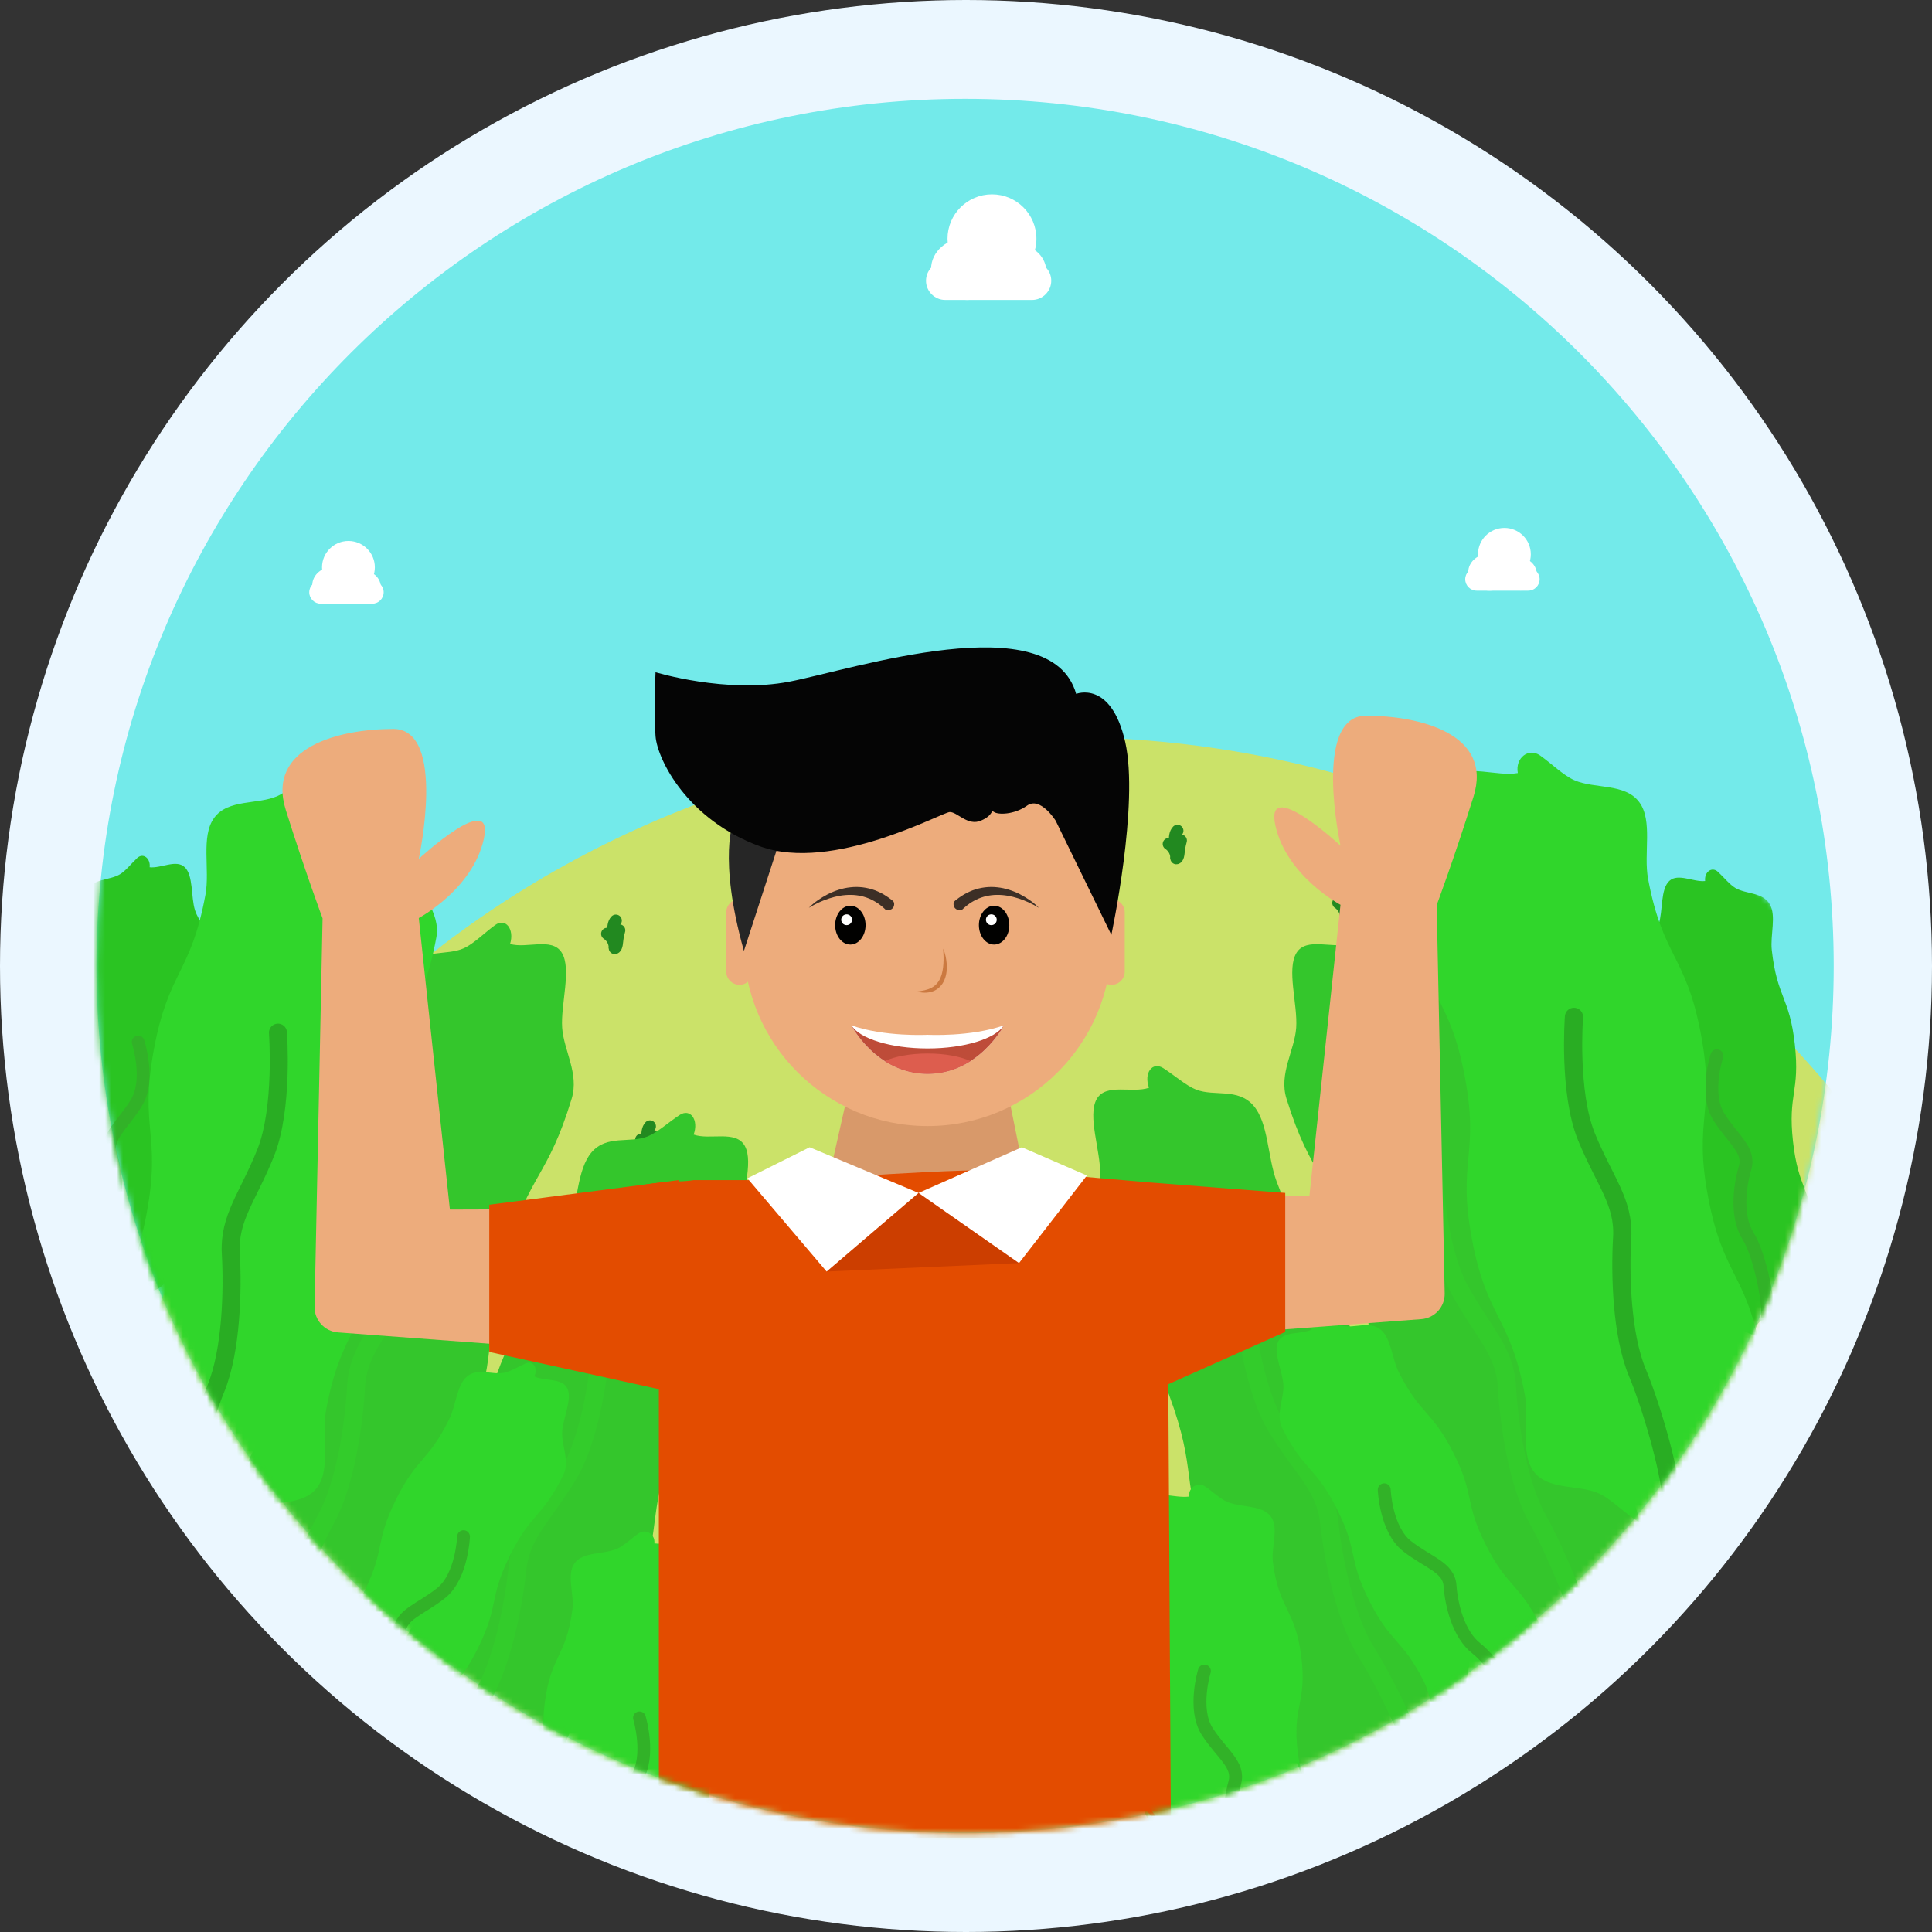 <?xml version="1.0" encoding="UTF-8"?>
<svg width="322px" height="322px" viewBox="0 0 322 322" version="1.1" xmlns="http://www.w3.org/2000/svg" xmlns:xlink="http://www.w3.org/1999/xlink">
    <rect x="0" y="0" width="322" height="322" fill="#333333" stroke="none"/>
    <!-- Generator: Sketch 54.1 (76490) - https://sketchapp.com -->
    <title>havefun</title>
    <desc>Created with Sketch.</desc>
    <defs>
        <path d="M144.851,0.234 C64.897,0.234 0.082,64.944 0.082,144.768 L0.082,144.768 C0.082,224.592 64.897,289.302 144.851,289.302 L144.851,289.302 C224.804,289.302 289.619,224.592 289.619,144.768 L289.619,144.768" id="path-1"></path>
        <path d="M144.851,0.234 C64.897,0.234 0.082,64.944 0.082,144.768 L0.082,144.768 C0.082,224.592 64.897,289.302 144.851,289.302 L144.851,289.302 C224.804,289.302 289.619,224.592 289.619,144.768 L289.619,144.768" id="path-3"></path>
        <path d="M144.851,0.234 C64.897,0.234 0.082,64.944 0.082,144.768 L0.082,144.768 C0.082,224.592 64.897,289.302 144.851,289.302 L144.851,289.302 C224.804,289.302 289.619,224.592 289.619,144.768 L289.619,144.768" id="path-5"></path>
        <path d="M144.851,0.234 C64.897,0.234 0.082,64.944 0.082,144.768 L0.082,144.768 C0.082,224.592 64.897,289.302 144.851,289.302 L144.851,289.302 C224.804,289.302 289.619,224.592 289.619,144.768 L289.619,144.768" id="path-7"></path>
        <path d="M144.851,0.234 C64.897,0.234 0.082,64.944 0.082,144.768 L0.082,144.768 C0.082,224.592 64.897,289.302 144.851,289.302 L144.851,289.302 C224.804,289.302 289.619,224.592 289.619,144.768 L289.619,144.768" id="path-9"></path>
        <path d="M144.851,0.234 C64.897,0.234 0.082,64.944 0.082,144.768 L0.082,144.768 C0.082,224.592 64.897,289.302 144.851,289.302 L144.851,289.302 C224.804,289.302 289.619,224.592 289.619,144.768 L289.619,144.768" id="path-11"></path>
        <path d="M144.851,0.234 C64.897,0.234 0.082,64.944 0.082,144.768 L0.082,144.768 C0.082,224.592 64.897,289.302 144.851,289.302 L144.851,289.302 C224.804,289.302 289.619,224.592 289.619,144.768 L289.619,144.768" id="path-13"></path>
        <path d="M144.851,0.234 C64.897,0.234 0.082,64.944 0.082,144.768 L0.082,144.768 C0.082,224.592 64.897,289.302 144.851,289.302 L144.851,289.302 C224.804,289.302 289.619,224.592 289.619,144.768 L289.619,144.768" id="path-15"></path>
        <path d="M144.851,0.234 C64.897,0.234 0.082,64.944 0.082,144.768 L0.082,144.768 C0.082,224.592 64.897,289.302 144.851,289.302 L144.851,289.302 C224.804,289.302 289.619,224.592 289.619,144.768 L289.619,144.768" id="path-17"></path>
        <path d="M144.851,0.234 C64.897,0.234 0.082,64.944 0.082,144.768 L0.082,144.768 C0.082,224.592 64.897,289.302 144.851,289.302 L144.851,289.302 C224.804,289.302 289.619,224.592 289.619,144.768 L289.619,144.768" id="path-19"></path>
        <path d="M144.851,0.234 C64.897,0.234 0.082,64.944 0.082,144.768 L0.082,144.768 C0.082,224.592 64.897,289.302 144.851,289.302 L144.851,289.302 C224.804,289.302 289.619,224.592 289.619,144.768 L289.619,144.768" id="path-21"></path>
        <path d="M144.851,0.234 C64.897,0.234 0.082,64.944 0.082,144.768 L0.082,144.768 C0.082,224.592 64.897,289.302 144.851,289.302 L144.851,289.302 C224.804,289.302 289.619,224.592 289.619,144.768 L289.619,144.768" id="path-23"></path>
        <path d="M144.851,0.234 C64.897,0.234 0.082,64.944 0.082,144.768 L0.082,144.768 C0.082,224.592 64.897,289.302 144.851,289.302 L144.851,289.302 C224.804,289.302 289.619,224.592 289.619,144.768 L289.619,144.768" id="path-25"></path>
        <path d="M144.851,0.234 C64.897,0.234 0.082,64.944 0.082,144.768 L0.082,144.768 C0.082,224.592 64.897,289.302 144.851,289.302 L144.851,289.302 C224.804,289.302 289.619,224.592 289.619,144.768 L289.619,144.768" id="path-27"></path>
        <path d="M144.851,0.234 C64.897,0.234 0.082,64.944 0.082,144.768 L0.082,144.768 C0.082,224.592 64.897,289.302 144.851,289.302 L144.851,289.302 C224.804,289.302 289.619,224.592 289.619,144.768 L289.619,144.768" id="path-29"></path>
        <path d="M144.851,0.234 C64.897,0.234 0.082,64.944 0.082,144.768 L0.082,144.768 C0.082,224.592 64.897,289.302 144.851,289.302 L144.851,289.302 C224.804,289.302 289.619,224.592 289.619,144.768 L289.619,144.768" id="path-31"></path>
        <path d="M144.851,0.234 C64.897,0.234 0.082,64.944 0.082,144.768 L0.082,144.768 C0.082,224.592 64.897,289.302 144.851,289.302 L144.851,289.302 C224.804,289.302 289.619,224.592 289.619,144.768 L289.619,144.768" id="path-33"></path>
        <path d="M144.851,0.234 C64.897,0.234 0.082,64.944 0.082,144.768 L0.082,144.768 C0.082,224.592 64.897,289.302 144.851,289.302 L144.851,289.302 C224.804,289.302 289.619,224.592 289.619,144.768 L289.619,144.768" id="path-35"></path>
        <path d="M144.851,0.234 C64.897,0.234 0.082,64.944 0.082,144.768 L0.082,144.768 C0.082,224.592 64.897,289.302 144.851,289.302 L144.851,289.302 C224.804,289.302 289.619,224.592 289.619,144.768 L289.619,144.768" id="path-37"></path>
        <path d="M144.851,0.234 C64.897,0.234 0.082,64.944 0.082,144.768 L0.082,144.768 C0.082,224.592 64.897,289.302 144.851,289.302 L144.851,289.302 C224.804,289.302 289.619,224.592 289.619,144.768 L289.619,144.768" id="path-39"></path>
        <path d="M144.851,0.234 C64.897,0.234 0.082,64.944 0.082,144.768 L0.082,144.768 C0.082,224.592 64.897,289.302 144.851,289.302 L144.851,289.302 C224.804,289.302 289.619,224.592 289.619,144.768 L289.619,144.768" id="path-41"></path>
        <path d="M144.851,0.234 C64.897,0.234 0.082,64.944 0.082,144.768 L0.082,144.768 C0.082,224.592 64.897,289.302 144.851,289.302 L144.851,289.302 C224.804,289.302 289.619,224.592 289.619,144.768 L289.619,144.768" id="path-43"></path>
        <path d="M144.851,0.234 C64.897,0.234 0.082,64.944 0.082,144.768 L0.082,144.768 C0.082,224.592 64.897,289.302 144.851,289.302 L144.851,289.302 C224.804,289.302 289.619,224.592 289.619,144.768 L289.619,144.768" id="path-45"></path>
        <path d="M144.851,0.234 C64.897,0.234 0.082,64.944 0.082,144.768 L0.082,144.768 C0.082,224.592 64.897,289.302 144.851,289.302 L144.851,289.302 C224.804,289.302 289.619,224.592 289.619,144.768 L289.619,144.768" id="path-47"></path>
        <path d="M144.851,0.234 C64.897,0.234 0.082,64.944 0.082,144.768 L0.082,144.768 C0.082,224.592 64.897,289.302 144.851,289.302 L144.851,289.302 C224.804,289.302 289.619,224.592 289.619,144.768 L289.619,144.768" id="path-49"></path>
        <path d="M144.851,0.234 C64.897,0.234 0.082,64.944 0.082,144.768 L0.082,144.768 C0.082,224.592 64.897,289.302 144.851,289.302 L144.851,289.302 C224.804,289.302 289.619,224.592 289.619,144.768 L289.619,144.768" id="path-51"></path>
        <path d="M144.851,0.234 C64.897,0.234 0.082,64.944 0.082,144.768 L0.082,144.768 C0.082,224.592 64.897,289.302 144.851,289.302 L144.851,289.302 C224.804,289.302 289.619,224.592 289.619,144.768 L289.619,144.768" id="path-53"></path>
        <path d="M144.851,0.234 C64.897,0.234 0.082,64.944 0.082,144.768 L0.082,144.768 C0.082,224.592 64.897,289.302 144.851,289.302 L144.851,289.302 C224.804,289.302 289.619,224.592 289.619,144.768 L289.619,144.768" id="path-55"></path>
        <path d="M144.851,0.234 C64.897,0.234 0.082,64.944 0.082,144.768 L0.082,144.768 C0.082,224.592 64.897,289.302 144.851,289.302 L144.851,289.302 C224.804,289.302 289.619,224.592 289.619,144.768 L289.619,144.768" id="path-57"></path>
        <path d="M144.851,0.234 C64.897,0.234 0.082,64.944 0.082,144.768 L0.082,144.768 C0.082,224.592 64.897,289.302 144.851,289.302 L144.851,289.302 C224.804,289.302 289.619,224.592 289.619,144.768 L289.619,144.768" id="path-59"></path>
        <path d="M144.851,0.234 C64.897,0.234 0.082,64.944 0.082,144.768 L0.082,144.768 C0.082,224.592 64.897,289.302 144.851,289.302 L144.851,289.302 C224.804,289.302 289.619,224.592 289.619,144.768 L289.619,144.768" id="path-61"></path>
        <path d="M144.851,0.234 C64.897,0.234 0.082,64.944 0.082,144.768 L0.082,144.768 C0.082,224.592 64.897,289.302 144.851,289.302 L144.851,289.302 C224.804,289.302 289.619,224.592 289.619,144.768 L289.619,144.768" id="path-63"></path>
        <path d="M144.851,0.234 C64.897,0.234 0.082,64.944 0.082,144.768 L0.082,144.768 C0.082,224.592 64.897,289.302 144.851,289.302 L144.851,289.302 C224.804,289.302 289.619,224.592 289.619,144.768 L289.619,144.768" id="path-65"></path>
        <path d="M144.851,0.234 C64.897,0.234 0.082,64.944 0.082,144.768 L0.082,144.768 C0.082,224.592 64.897,289.302 144.851,289.302 L144.851,289.302 C224.804,289.302 289.619,224.592 289.619,144.768 L289.619,144.768" id="path-67"></path>
        <path d="M144.851,0.234 C64.897,0.234 0.082,64.944 0.082,144.768 L0.082,144.768 C0.082,224.592 64.897,289.302 144.851,289.302 L144.851,289.302 C224.804,289.302 289.619,224.592 289.619,144.768 L289.619,144.768" id="path-69"></path>
        <path d="M144.851,0.234 C64.897,0.234 0.082,64.944 0.082,144.768 L0.082,144.768 C0.082,224.592 64.897,289.302 144.851,289.302 L144.851,289.302 C224.804,289.302 289.619,224.592 289.619,144.768 L289.619,144.768" id="path-71"></path>
        <path d="M144.851,0.234 C64.897,0.234 0.082,64.944 0.082,144.768 L0.082,144.768 C0.082,224.592 64.897,289.302 144.851,289.302 L144.851,289.302 C224.804,289.302 289.619,224.592 289.619,144.768 L289.619,144.768" id="path-73"></path>
        <path d="M144.851,0.234 C64.897,0.234 0.082,64.944 0.082,144.768 L0.082,144.768 C0.082,224.592 64.897,289.302 144.851,289.302 L144.851,289.302 C224.804,289.302 289.619,224.592 289.619,144.768 L289.619,144.768" id="path-75"></path>
        <path d="M144.851,0.234 C64.897,0.234 0.082,64.944 0.082,144.768 L0.082,144.768 C0.082,224.592 64.897,289.302 144.851,289.302 L144.851,289.302 C224.804,289.302 289.619,224.592 289.619,144.768 L289.619,144.768" id="path-77"></path>
        <path d="M144.851,0.234 C64.897,0.234 0.082,64.944 0.082,144.768 L0.082,144.768 C0.082,224.592 64.897,289.302 144.851,289.302 L144.851,289.302 C224.804,289.302 289.619,224.592 289.619,144.768 L289.619,144.768" id="path-79"></path>
        <path d="M144.851,0.234 C64.897,0.234 0.082,64.944 0.082,144.768 L0.082,144.768 C0.082,224.592 64.897,289.302 144.851,289.302 L144.851,289.302 C224.804,289.302 289.619,224.592 289.619,144.768 L289.619,144.768" id="path-81"></path>
        <path d="M144.851,0.234 C64.897,0.234 0.082,64.944 0.082,144.768 L0.082,144.768 C0.082,224.592 64.897,289.302 144.851,289.302 L144.851,289.302 C224.804,289.302 289.619,224.592 289.619,144.768 L289.619,144.768 C289.619,64.944 224.804,0.234 144.851,0.234 Z" id="path-83"></path>
        <path d="M144.851,0.234 C64.897,0.234 0.082,64.944 0.082,144.768 L0.082,144.768 C0.082,224.592 64.897,289.302 144.851,289.302 L144.851,289.302 C224.804,289.302 289.619,224.592 289.619,144.768 L289.619,144.768" id="path-85"></path>
        <path d="M144.851,0.234 C64.897,0.234 0.082,64.944 0.082,144.768 L0.082,144.768 C0.082,224.592 64.897,289.302 144.851,289.302 L144.851,289.302 C224.804,289.302 289.619,224.592 289.619,144.768 L289.619,144.768" id="path-87"></path>
        <path d="M144.851,0.234 C64.897,0.234 0.082,64.944 0.082,144.768 L0.082,144.768 C0.082,224.592 64.897,289.302 144.851,289.302 L144.851,289.302 C224.804,289.302 289.619,224.592 289.619,144.768 L289.619,144.768" id="path-89"></path>
        <path d="M144.851,0.234 C64.897,0.234 0.082,64.944 0.082,144.768 L0.082,144.768 C0.082,224.592 64.897,289.302 144.851,289.302 L144.851,289.302 C224.804,289.302 289.619,224.592 289.619,144.768 L289.619,144.768" id="path-91"></path>
        <path d="M144.851,0.234 C64.897,0.234 0.082,64.944 0.082,144.768 L0.082,144.768 C0.082,224.592 64.897,289.302 144.851,289.302 L144.851,289.302 C224.804,289.302 289.619,224.592 289.619,144.768 L289.619,144.768 C289.619,64.944 224.804,0.234 144.851,0.234 Z" id="path-93"></path>
        <path d="M144.851,0.234 C64.897,0.234 0.082,64.944 0.082,144.768 L0.082,144.768 C0.082,224.592 64.897,289.302 144.851,289.302 L144.851,289.302 C224.804,289.302 289.619,224.592 289.619,144.768 L289.619,144.768 C289.619,64.944 224.804,0.234 144.851,0.234 Z" id="path-95"></path>
        <path d="M144.851,0.234 C64.897,0.234 0.082,64.944 0.082,144.768 L0.082,144.768 C0.082,224.592 64.897,289.302 144.851,289.302 L144.851,289.302 C224.804,289.302 289.619,224.592 289.619,144.768 L289.619,144.768" id="path-97"></path>
        <path d="M144.851,0.234 C64.897,0.234 0.082,64.944 0.082,144.768 L0.082,144.768 C0.082,224.592 64.897,289.302 144.851,289.302 L144.851,289.302 C224.804,289.302 289.619,224.592 289.619,144.768 L289.619,144.768" id="path-99"></path>
        <path d="M144.851,0.234 C64.897,0.234 0.082,64.944 0.082,144.768 L0.082,144.768 C0.082,224.592 64.897,289.302 144.851,289.302 L144.851,289.302 C224.804,289.302 289.619,224.592 289.619,144.768 L289.619,144.768" id="path-101"></path>
        <path d="M144.851,0.234 C64.897,0.234 0.082,64.944 0.082,144.768 L0.082,144.768 C0.082,224.592 64.897,289.302 144.851,289.302 L144.851,289.302 C224.804,289.302 289.619,224.592 289.619,144.768 L289.619,144.768" id="path-103"></path>
        <path d="M144.851,0.234 C64.897,0.234 0.082,64.944 0.082,144.768 L0.082,144.768 C0.082,224.592 64.897,289.302 144.851,289.302 L144.851,289.302 C224.804,289.302 289.619,224.592 289.619,144.768 L289.619,144.768" id="path-105"></path>
        <path d="M144.851,0.234 C64.897,0.234 0.082,64.944 0.082,144.768 L0.082,144.768 C0.082,224.592 64.897,289.302 144.851,289.302 L144.851,289.302 C224.804,289.302 289.619,224.592 289.619,144.768 L289.619,144.768" id="path-107"></path>
        <path d="M144.851,0.234 C64.897,0.234 0.082,64.944 0.082,144.768 L0.082,144.768 C0.082,224.592 64.897,289.302 144.851,289.302 L144.851,289.302 C224.804,289.302 289.619,224.592 289.619,144.768 L289.619,144.768" id="path-109"></path>
        <path d="M144.851,0.234 C64.897,0.234 0.082,64.944 0.082,144.768 L0.082,144.768 C0.082,224.592 64.897,289.302 144.851,289.302 L144.851,289.302 C224.804,289.302 289.619,224.592 289.619,144.768 L289.619,144.768 C289.619,64.944 224.804,0.234 144.851,0.234 Z" id="path-111"></path>
        <path d="M144.851,0.234 C64.897,0.234 0.082,64.944 0.082,144.768 L0.082,144.768 C0.082,224.592 64.897,289.302 144.851,289.302 L144.851,289.302 C224.804,289.302 289.619,224.592 289.619,144.768 L289.619,144.768 C289.619,64.944 224.804,0.234 144.851,0.234 Z" id="path-113"></path>
        <path d="M144.851,0.234 C64.897,0.234 0.082,64.944 0.082,144.768 L0.082,144.768 C0.082,224.592 64.897,289.302 144.851,289.302 L144.851,289.302 C224.804,289.302 289.619,224.592 289.619,144.768 L289.619,144.768" id="path-115"></path>
        <path d="M144.851,0.234 C64.897,0.234 0.082,64.944 0.082,144.768 L0.082,144.768 C0.082,224.592 64.897,289.302 144.851,289.302 L144.851,289.302 C224.804,289.302 289.619,224.592 289.619,144.768 L289.619,144.768 C289.619,64.944 224.804,0.234 144.851,0.234 Z" id="path-117"></path>
        <path d="M144.851,0.234 C64.897,0.234 0.082,64.944 0.082,144.768 L0.082,144.768 C0.082,224.592 64.897,289.302 144.851,289.302 L144.851,289.302 C224.804,289.302 289.619,224.592 289.619,144.768 L289.619,144.768 C289.619,64.944 224.804,0.234 144.851,0.234 Z" id="path-119"></path>
        <path d="M144.851,0.234 C64.897,0.234 0.082,64.944 0.082,144.768 L0.082,144.768 C0.082,224.592 64.897,289.302 144.851,289.302 L144.851,289.302 C224.804,289.302 289.619,224.592 289.619,144.768 L289.619,144.768 C289.619,64.944 224.804,0.234 144.851,0.234 Z" id="path-121"></path>
        <path d="M144.851,0.234 C64.897,0.234 0.082,64.944 0.082,144.768 L0.082,144.768 C0.082,224.592 64.897,289.302 144.851,289.302 L144.851,289.302 C224.804,289.302 289.619,224.592 289.619,144.768 L289.619,144.768 C289.619,64.944 224.804,0.234 144.851,0.234 Z" id="path-123"></path>
    </defs>
    <g id="Page-1" stroke="none" stroke-width="1" fill="none" fill-rule="evenodd">
        <g id="Career" transform="translate(-781, -3137)">
            <g id="Illust" transform="translate(0, 2174)">
                <g id="havefun" transform="translate(781, 963)">
                    <circle id="Oval-Copy" fill="#EBF7FF" cx="161" cy="161" r="161"></circle>
                    <g id="Havefun" transform="translate(16, 16)">
                        <g id="Group-27" transform="translate(0, 0.237)">
                            <path d="M289.62,144.768 C289.62,224.592 224.804,289.302 144.851,289.302 C64.897,289.302 0.082,224.592 0.082,144.768 C0.082,64.944 64.897,0.234 144.851,0.234 C224.804,0.234 289.62,64.944 289.62,144.768" id="Fill-1" fill="#73EAEA"></path>
                            <path d="M46.475,78.316 C46.475,80.743 44.504,82.71 42.074,82.71 C39.643,82.71 37.672,80.743 37.672,78.316 C37.672,75.889 39.643,73.922 42.074,73.922 C44.504,73.922 46.475,75.889 46.475,78.316" id="Fill-3" fill="#FFFFFF"></path>
                            <path d="M43.164,81.296 C43.164,82.999 41.571,84.38 39.605,84.38 C37.639,84.38 36.046,82.999 36.046,81.296 C36.046,79.593 37.639,78.212 39.605,78.212 C41.571,78.212 43.164,79.593 43.164,81.296" id="Fill-5" fill="#FFFFFF"></path>
                            <path d="M47.472,81.655 C47.472,83.144 46.264,84.35 44.773,84.35 C43.282,84.35 42.074,83.144 42.074,81.655 C42.074,80.167 43.282,78.96 44.773,78.96 C46.264,78.96 47.472,80.167 47.472,81.655" id="Fill-7" fill="#FFFFFF"></path>
                            <path d="M46.037,84.38 L37.451,84.38 C36.401,84.38 35.543,83.523 35.543,82.476 C35.543,81.428 36.401,80.572 37.451,80.572 L46.037,80.572 C47.086,80.572 47.944,81.428 47.944,82.476 C47.944,83.523 47.086,84.38 46.037,84.38" id="Fill-9" fill="#FFFFFF"></path>
                            <path d="M239.135,76.141 C239.135,78.568 237.165,80.535 234.734,80.535 C232.304,80.535 230.333,78.568 230.333,76.141 C230.333,73.715 232.304,71.748 234.734,71.748 C237.165,71.748 239.135,73.715 239.135,76.141" id="Fill-11" fill="#FFFFFF"></path>
                            <path d="M235.825,79.121 C235.825,80.825 234.231,82.205 232.266,82.205 C230.3,82.205 228.707,80.825 228.707,79.121 C228.707,77.418 230.3,76.038 232.266,76.038 C234.231,76.038 235.825,77.418 235.825,79.121" id="Fill-13" fill="#FFFFFF"></path>
                            <path d="M240.133,79.481 C240.133,80.969 238.925,82.176 237.434,82.176 C235.943,82.176 234.734,80.969 234.734,79.481 C234.734,77.992 235.943,76.786 237.434,76.786 C238.925,76.786 240.133,77.992 240.133,79.481" id="Fill-15" fill="#FFFFFF"></path>
                            <path d="M238.697,82.205 L230.111,82.205 C229.062,82.205 228.204,81.348 228.204,80.301 C228.204,79.254 229.062,78.397 230.111,78.397 L238.697,78.397 C239.747,78.397 240.605,79.254 240.605,80.301 C240.605,81.348 239.747,82.205 238.697,82.205" id="Fill-17" fill="#FFFFFF"></path>
                            <path d="M156.736,23.55 C156.736,27.634 153.419,30.945 149.328,30.945 C145.237,30.945 141.92,27.634 141.92,23.55 C141.92,19.465 145.237,16.154 149.328,16.154 C153.419,16.154 156.736,19.465 156.736,23.55" id="Fill-19" fill="#FFFFFF"></path>
                            <path d="M151.163,28.565 C151.163,31.432 148.482,33.756 145.173,33.756 C141.865,33.756 139.183,31.432 139.183,28.565 C139.183,25.699 141.865,23.375 145.173,23.375 C148.482,23.375 151.163,25.699 151.163,28.565" id="Fill-21" fill="#FFFFFF"></path>
                            <path d="M158.415,29.17 C158.415,31.675 156.381,33.706 153.871,33.706 C151.362,33.706 149.328,31.675 149.328,29.17 C149.328,26.665 151.362,24.634 153.871,24.634 C156.381,24.634 158.415,26.665 158.415,29.17" id="Fill-23" fill="#FFFFFF"></path>
                            <path d="M155.998,33.756 L141.546,33.756 C139.781,33.756 138.336,32.314 138.336,30.551 C138.336,28.789 139.781,27.346 141.546,27.346 L155.998,27.346 C157.764,27.346 159.209,28.789 159.209,30.551 C159.209,32.314 157.764,33.756 155.998,33.756" id="Fill-25" fill="#FFFFFF"></path>
                        </g>
                        <g id="Group-214" transform="translate(0, 0.237)">
                            <g id="Group-30">
                                <mask id="mask-2" fill="white">
                                    <use xlink:href="#path-1"></use>
                                </mask>
                                <g id="Clip-29"></g>
                                <path d="M320.513,248.869 C320.513,324.271 248.944,385.395 160.659,385.395 C72.375,385.395 0.805,324.271 0.805,248.869 C0.805,173.468 72.942,106.614 161.227,106.614 C249.512,106.614 320.513,173.468 320.513,248.869" id="Fill-28" fill="#CBE269" mask="url(#mask-2)"></path>
                            </g>
                            <g id="Group-33">
                                <mask id="mask-4" fill="white">
                                    <use xlink:href="#path-3"></use>
                                </mask>
                                <g id="Clip-32"></g>
                                <path d="M85.183,139.395 C85.183,139.395 86.454,140.135 86.454,141.782 C86.454,141.782 86.324,139.455 86.248,138.963 C86.155,138.369 86.248,137.584 86.639,137.193" id="Stroke-31" stroke="#228920" stroke-width="2" stroke-linecap="round" mask="url(#mask-4)"></path>
                            </g>
                            <g id="Group-36">
                                <mask id="mask-6" fill="white">
                                    <use xlink:href="#path-5"></use>
                                </mask>
                                <g id="Clip-35"></g>
                                <path d="M87.217,138.819 C87.217,138.819 86.928,139.786 86.846,140.795 C86.763,141.803 86.454,141.782 86.454,141.782" id="Stroke-34" stroke="#228920" stroke-width="2" stroke-linecap="round" mask="url(#mask-6)"></path>
                            </g>
                            <g id="Group-39">
                                <mask id="mask-8" fill="white">
                                    <use xlink:href="#path-7"></use>
                                </mask>
                                <g id="Clip-38"></g>
                                <path d="M57.678,151.132 C57.678,151.132 58.95,151.871 58.95,153.518 C58.95,153.518 58.82,151.191 58.744,150.699 C58.651,150.105 58.744,149.321 59.135,148.929" id="Stroke-37" stroke="#228920" stroke-width="2" stroke-linecap="round" mask="url(#mask-8)"></path>
                            </g>
                            <g id="Group-42">
                                <mask id="mask-10" fill="white">
                                    <use xlink:href="#path-9"></use>
                                </mask>
                                <g id="Clip-41"></g>
                                <path d="M59.712,150.555 C59.712,150.555 59.424,151.523 59.341,152.531 C59.259,153.54 58.95,153.518 58.95,153.518" id="Stroke-40" stroke="#228920" stroke-width="2" stroke-linecap="round" mask="url(#mask-10)"></path>
                            </g>
                            <g id="Group-45">
                                <mask id="mask-12" fill="white">
                                    <use xlink:href="#path-11"></use>
                                </mask>
                                <g id="Clip-44"></g>
                                <path d="M90.865,173.692 C90.865,173.692 92.137,174.432 92.137,176.079 C92.137,176.079 92.007,173.752 91.931,173.26 C91.838,172.666 91.931,171.881 92.322,171.49" id="Stroke-43" stroke="#228920" stroke-width="2" stroke-linecap="round" mask="url(#mask-12)"></path>
                            </g>
                            <g id="Group-48">
                                <mask id="mask-14" fill="white">
                                    <use xlink:href="#path-13"></use>
                                </mask>
                                <g id="Clip-47"></g>
                                <path d="M92.899,173.116 C92.899,173.116 92.611,174.083 92.528,175.092 C92.446,176.1 92.136,176.079 92.136,176.079" id="Stroke-46" stroke="#228920" stroke-width="2" stroke-linecap="round" mask="url(#mask-14)"></path>
                            </g>
                            <g id="Group-51">
                                <mask id="mask-16" fill="white">
                                    <use xlink:href="#path-15"></use>
                                </mask>
                                <g id="Clip-50"></g>
                                <path d="M207.045,134.247 C207.045,134.247 208.316,134.986 208.316,136.634 C208.316,136.634 208.187,134.307 208.111,133.815 C208.018,133.221 208.111,132.436 208.502,132.045" id="Stroke-49" stroke="#228920" stroke-width="2" stroke-linecap="round" mask="url(#mask-16)"></path>
                            </g>
                            <g id="Group-54">
                                <mask id="mask-18" fill="white">
                                    <use xlink:href="#path-17"></use>
                                </mask>
                                <g id="Clip-53"></g>
                                <path d="M209.079,133.671 C209.079,133.671 208.791,134.638 208.708,135.647 C208.626,136.655 208.316,136.634 208.316,136.634" id="Stroke-52" stroke="#228920" stroke-width="2" stroke-linecap="round" mask="url(#mask-18)"></path>
                            </g>
                            <g id="Group-57">
                                <mask id="mask-20" fill="white">
                                    <use xlink:href="#path-19"></use>
                                </mask>
                                <g id="Clip-56"></g>
                                <path d="M179.223,168.662 C179.223,168.662 180.495,169.402 180.495,171.049 C180.495,171.049 180.365,168.722 180.289,168.23 C180.196,167.636 180.289,166.851 180.68,166.46" id="Stroke-55" stroke="#228920" stroke-width="2" stroke-linecap="round" mask="url(#mask-20)"></path>
                            </g>
                            <g id="Group-60">
                                <mask id="mask-22" fill="white">
                                    <use xlink:href="#path-21"></use>
                                </mask>
                                <g id="Clip-59"></g>
                                <path d="M181.257,168.086 C181.257,168.086 180.969,169.053 180.886,170.062 C180.804,171.07 180.495,171.049 180.495,171.049" id="Stroke-58" stroke="#228920" stroke-width="2" stroke-linecap="round" mask="url(#mask-22)"></path>
                            </g>
                            <g id="Group-63">
                                <mask id="mask-24" fill="white">
                                    <use xlink:href="#path-23"></use>
                                </mask>
                                <g id="Clip-62"></g>
                                <path d="M178.784,124.427 C178.784,124.427 180.055,125.166 180.055,126.814 C180.055,126.814 179.926,124.487 179.849,123.995 C179.756,123.401 179.849,122.616 180.241,122.225" id="Stroke-61" stroke="#228920" stroke-width="2" stroke-linecap="round" mask="url(#mask-24)"></path>
                            </g>
                            <g id="Group-66">
                                <mask id="mask-26" fill="white">
                                    <use xlink:href="#path-25"></use>
                                </mask>
                                <g id="Clip-65"></g>
                                <path d="M180.818,123.851 C180.818,123.851 180.529,124.818 180.446,125.826 C180.364,126.835 180.055,126.814 180.055,126.814" id="Stroke-64" stroke="#228920" stroke-width="2" stroke-linecap="round" mask="url(#mask-26)"></path>
                            </g>
                            <g id="Group-69">
                                <mask id="mask-28" fill="white">
                                    <use xlink:href="#path-27"></use>
                                </mask>
                                <g id="Clip-68"></g>
                                <path d="M246.35,142.494 C246.35,142.494 247.621,143.233 247.621,144.88 C247.621,144.88 247.492,142.554 247.415,142.062 C247.323,141.467 247.415,140.683 247.807,140.291" id="Stroke-67" stroke="#228920" stroke-width="2" stroke-linecap="round" mask="url(#mask-28)"></path>
                            </g>
                            <g id="Group-72">
                                <mask id="mask-30" fill="white">
                                    <use xlink:href="#path-29"></use>
                                </mask>
                                <g id="Clip-71"></g>
                                <path d="M248.384,141.917 C248.384,141.917 248.095,142.885 248.013,143.893 C247.93,144.902 247.621,144.88 247.621,144.88" id="Stroke-70" stroke="#228920" stroke-width="2" stroke-linecap="round" mask="url(#mask-30)"></path>
                            </g>
                            <g id="Group-75">
                                <mask id="mask-32" fill="white">
                                    <use xlink:href="#path-31"></use>
                                </mask>
                                <g id="Clip-74"></g>
                                <path d="M30.95,266.231 L32.298,261.801 L30.95,266.231 C31.695,263.783 30.726,261.524 28.983,261.652 C26.864,261.807 24.735,262.038 23.685,260.344 C22.004,257.63 23.887,251.719 23.62,247.829 C23.361,244.059 20.763,240.195 22.036,236.01 C26.05,222.813 28.965,223.697 32.979,210.5 C36.993,197.303 34.078,196.419 38.093,183.221 C42.108,170.023 45.022,170.906 49.037,157.709 C50.31,153.522 49.859,147.887 52.174,144.897 C54.563,141.812 58.432,143.114 61.34,141.792 C62.941,141.065 64.745,139.238 66.51,137.948 C68.245,136.679 69.776,138.591 69.016,141.086 L70.364,136.656 L69.016,141.086 C71.771,141.921 76,139.913 77.629,142.543 C79.31,145.257 77.427,151.167 77.694,155.057 C77.953,158.828 80.552,162.691 79.279,166.878 C75.265,180.073 72.35,179.19 68.336,192.386 C64.321,205.584 67.236,206.468 63.222,219.666 C59.207,232.864 56.292,231.98 52.278,245.178 C51.004,249.365 51.456,255 49.14,257.99 C46.752,261.075 42.883,259.772 39.974,261.095 C37.155,262.376 33.705,267.065 30.95,266.231" id="Fill-73" fill="#34C62C" mask="url(#mask-32)"></path>
                            </g>
                            <g id="Group-78">
                                <mask id="mask-34" fill="white">
                                    <use xlink:href="#path-33"></use>
                                </mask>
                                <g id="Clip-77"></g>
                                <path d="M55.3,179.134 C55.3,179.134 54.811,191.726 51.027,198.768 C47.244,205.81 43.678,208.891 43.348,214.841 C43.019,220.792 41.653,230.854 38.361,236.884 C35.068,242.914 30.576,254.256 30.466,257.75" id="Stroke-76" stroke="#33CC2B" stroke-width="3" stroke-linecap="round" mask="url(#mask-34)"></path>
                            </g>
                            <g id="Group-81">
                                <mask id="mask-36" fill="white">
                                    <use xlink:href="#path-35"></use>
                                </mask>
                                <g id="Clip-80"></g>
                                <path d="M55.252,295.923 L56.823,291.567 L55.252,295.923 C56.12,293.516 55.267,291.211 53.519,291.251 C51.395,291.299 49.257,291.422 48.294,289.677 C46.753,286.882 48.933,281.074 48.863,277.176 C48.797,273.396 46.396,269.407 47.88,265.29 C52.557,252.313 55.424,253.343 60.101,240.367 C64.779,227.388 61.913,226.358 66.59,213.38 C71.268,200.402 74.135,201.431 78.813,188.453 C80.296,184.337 80.131,178.686 82.595,175.816 C85.137,172.856 88.934,174.352 91.906,173.178 C93.542,172.532 95.436,170.799 97.264,169.6 C99.062,168.42 100.493,170.407 99.609,172.86 L101.179,168.504 L99.609,172.86 C102.317,173.834 106.642,172.041 108.137,174.751 C109.678,177.545 107.498,183.354 107.568,187.252 C107.635,191.031 110.035,195.02 108.551,199.137 C103.874,212.114 101.007,211.084 96.33,224.06 C91.652,237.039 94.518,238.068 89.841,251.047 C85.163,264.026 82.296,262.996 77.619,275.974 C76.135,280.091 76.3,285.742 73.836,288.611 C71.295,291.572 67.497,290.075 64.525,291.249 C61.644,292.386 57.961,296.896 55.252,295.923" id="Fill-79" fill="#34C62C" mask="url(#mask-36)"></path>
                            </g>
                            <g id="Group-84">
                                <mask id="mask-38" fill="white">
                                    <use xlink:href="#path-37"></use>
                                </mask>
                                <g id="Clip-83"></g>
                                <path d="M83.982,210.167 C83.982,210.167 82.857,222.719 78.721,229.56 C74.585,236.403 70.868,239.299 70.237,245.226 C69.606,251.152 67.733,261.132 64.139,266.988 C60.545,272.845 55.485,283.945 55.198,287.428" id="Stroke-82" stroke="#33CC2B" stroke-width="3" stroke-linecap="round" mask="url(#mask-38)"></path>
                            </g>
                            <g id="Group-87">
                                <mask id="mask-40" fill="white">
                                    <use xlink:href="#path-39"></use>
                                </mask>
                                <g id="Clip-86"></g>
                                <path d="M39.427,281.366 L40.617,278.951 L39.427,281.366 C40.085,280.031 39.616,278.583 38.474,278.429 C37.086,278.242 35.687,278.098 35.126,276.969 C34.227,275.161 35.87,271.95 35.973,269.64 C36.073,267.4 34.659,264.8 35.784,262.518 C39.329,255.325 41.16,256.225 44.705,249.032 C48.251,241.839 46.421,240.939 49.967,233.746 C53.512,226.552 55.343,227.451 58.889,220.258 C60.013,217.977 60.121,214.621 61.837,213.176 C63.608,211.685 66.029,212.954 68.012,212.563 C69.104,212.347 70.405,211.515 71.644,210.993 C72.861,210.478 73.719,211.797 73.049,213.157 L74.239,210.742 L73.049,213.157 C74.779,214.007 77.669,213.387 78.54,215.139 C79.439,216.947 77.796,220.157 77.693,222.468 C77.593,224.707 79.007,227.309 77.882,229.59 C74.337,236.783 72.506,235.884 68.96,243.076 C65.414,250.269 67.245,251.168 63.699,258.362 C60.153,265.555 58.323,264.656 54.777,271.85 C53.652,274.132 53.545,277.487 51.828,278.932 C50.057,280.423 47.637,279.154 45.653,279.546 C43.731,279.925 41.157,282.216 39.427,281.366" id="Fill-85" fill="#30D62B" mask="url(#mask-40)"></path>
                            </g>
                            <g id="Group-90">
                                <mask id="mask-42" fill="white">
                                    <use xlink:href="#path-41"></use>
                                </mask>
                                <g id="Clip-89"></g>
                                <path d="M61.259,239.864 C61.259,239.864 61.008,246.472 57.54,249.256 C54.072,252.041 50.744,252.763 50.531,255.86 C50.32,258.957 49.196,263.984 46.176,266.355 C43.157,268.725 38.519,276.589 38.474,278.429" id="Stroke-88" stroke="#32B228" stroke-width="2.127" stroke-linecap="round" mask="url(#mask-42)"></path>
                            </g>
                            <g id="Group-93">
                                <mask id="mask-44" fill="white">
                                    <use xlink:href="#path-43"></use>
                                </mask>
                                <g id="Clip-92"></g>
                                <path d="M0.75,203.888 L1.04,201.212 L0.75,203.888 C0.91,202.409 -0.027,201.209 -1.153,201.454 C-2.52,201.753 -3.884,202.096 -4.799,201.227 C-6.264,199.836 -5.822,196.258 -6.517,194.051 C-7.191,191.913 -9.412,189.953 -9.137,187.425 C-8.274,179.455 -6.245,179.674 -5.381,171.705 C-4.517,163.734 -6.546,163.514 -5.682,155.544 C-4.818,147.573 -2.789,147.792 -1.925,139.821 C-1.651,137.293 -2.701,134.104 -1.584,132.159 C-0.431,130.152 2.278,130.517 4.007,129.471 C4.959,128.896 5.897,127.669 6.88,126.755 C7.848,125.855 9.107,126.801 8.943,128.308 L9.233,125.632 L8.943,128.308 C10.86,128.515 13.363,126.945 14.783,128.293 C16.247,129.684 15.804,133.262 16.5,135.468 C17.174,137.606 19.395,139.567 19.121,142.095 C18.256,150.065 16.228,149.846 15.364,157.816 C14.5,165.786 16.529,166.006 15.664,173.977 C14.801,181.947 12.772,181.728 11.908,189.699 C11.634,192.227 12.684,195.417 11.567,197.362 C10.415,199.368 7.705,199.003 5.976,200.049 C4.3,201.062 2.667,204.095 0.75,203.888" id="Fill-91" fill="#2AC422" mask="url(#mask-44)"></path>
                            </g>
                            <g id="Group-96">
                                <mask id="mask-46" fill="white">
                                    <use xlink:href="#path-45"></use>
                                </mask>
                                <g id="Clip-95"></g>
                                <path d="M7.027,157.431 C7.027,157.431 9.058,163.726 6.755,167.527 C4.451,171.329 1.572,173.145 2.435,176.127 C3.298,179.109 3.966,184.217 1.942,187.477 C-0.082,190.737 -1.741,199.71 -1.153,201.454" id="Stroke-94" stroke="#32B228" stroke-width="2.127" stroke-linecap="round" mask="url(#mask-46)"></path>
                            </g>
                            <g id="Group-99">
                                <mask id="mask-48" fill="white">
                                    <use xlink:href="#path-47"></use>
                                </mask>
                                <g id="Clip-98"></g>
                                <path d="M83.396,316.401 L83.739,313.732 L83.396,316.401 C83.585,314.926 82.388,313.671 80.964,313.858 C79.236,314.084 77.512,314.355 76.345,313.435 C74.477,311.961 75.004,308.393 74.102,306.143 C73.229,303.961 70.399,301.875 70.722,299.353 C71.741,291.401 74.311,291.729 75.33,283.778 C76.349,275.825 73.779,275.497 74.798,267.544 C75.816,259.592 78.386,259.92 79.405,251.968 C79.728,249.445 78.369,246.188 79.765,244.296 C81.205,242.345 84.639,242.855 86.819,241.898 C88.018,241.371 89.194,240.191 90.431,239.325 C91.648,238.474 93.25,239.491 93.057,240.994 L93.399,238.325 L93.057,240.994 C95.487,241.304 98.64,239.862 100.451,241.291 C102.318,242.765 101.792,246.332 102.693,248.583 C103.567,250.765 106.397,252.851 106.073,255.373 C105.055,263.325 102.484,262.997 101.466,270.948 C100.447,278.901 103.017,279.229 101.998,287.182 C100.98,295.133 98.409,294.805 97.39,302.758 C97.067,305.281 98.427,308.537 97.031,310.429 C95.59,312.381 92.157,311.87 89.977,312.827 C87.865,313.756 85.825,316.711 83.396,316.401" id="Fill-97" fill="#30D62B" mask="url(#mask-48)"></path>
                            </g>
                            <g id="Group-102">
                                <mask id="mask-50" fill="white">
                                    <use xlink:href="#path-49"></use>
                                </mask>
                                <g id="Clip-101"></g>
                                <path d="M90.575,270.075 C90.575,270.075 92.484,276.407 90.107,280.163 C87.73,283.92 84.816,285.68 85.62,288.678 C86.425,291.677 86.995,296.797 84.908,300.016 C82.82,303.236 80.987,312.176 81.541,313.931" id="Stroke-100" stroke="#32B228" stroke-width="2.127" stroke-linecap="round" mask="url(#mask-50)"></path>
                            </g>
                            <g id="Group-105">
                                <mask id="mask-52" fill="white">
                                    <use xlink:href="#path-51"></use>
                                </mask>
                                <g id="Clip-104"></g>
                                <path d="M16.283,240.914 L17.104,236.466 C17.104,236.466 16.283,240.914 16.283,240.914 C16.736,238.456 15.141,236.295 13.042,236.533 C10.494,236.822 7.946,237.187 6.355,235.586 C3.809,233.022 5.008,227.081 3.964,223.267 C2.953,219.571 -0.923,215.934 -0.147,211.73 C2.299,198.477 6.009,199.161 8.455,185.908 C10.902,172.653 7.191,171.971 9.638,158.716 C12.085,145.463 15.794,146.145 18.241,132.89 C19.017,128.686 17.427,123.167 19.692,120.073 C22.028,116.882 26.976,117.915 30.27,116.426 C32.083,115.606 33.941,113.692 35.851,112.308 C37.728,110.947 39.943,112.73 39.48,115.236 L40.301,110.787 L39.48,115.236 C42.986,115.881 47.76,113.631 50.229,116.117 C52.775,118.68 51.576,124.622 52.62,128.435 C53.631,132.131 57.507,135.768 56.731,139.972 C54.285,153.224 50.575,152.542 48.129,165.795 C45.683,179.048 49.392,179.731 46.946,192.985 C44.5,206.24 40.789,205.557 38.343,218.811 C37.567,223.015 39.157,228.535 36.893,231.629 C34.556,234.82 29.608,233.787 26.314,235.276 C23.12,236.719 19.789,241.559 16.283,240.914" id="Fill-103" fill="#30D62B" mask="url(#mask-52)"></path>
                            </g>
                            <g id="Group-108">
                                <mask id="mask-54" fill="white">
                                    <use xlink:href="#path-53"></use>
                                </mask>
                                <g id="Clip-107"></g>
                                <path d="M30.327,155.868 C30.327,155.868 31.259,168.434 28.292,175.857 C25.324,183.279 22.127,186.74 22.469,192.69 C22.812,198.64 22.588,208.791 19.994,215.152 C17.401,221.514 14.214,233.287 14.498,236.771" id="Stroke-106" stroke="#29AD23" stroke-width="3" stroke-linecap="round" mask="url(#mask-54)"></path>
                            </g>
                            <g id="Group-111">
                                <mask id="mask-56" fill="white">
                                    <use xlink:href="#path-55"></use>
                                </mask>
                                <g id="Clip-110"></g>
                                <path d="M247.822,266.231 L246.444,261.801 L247.822,266.231 C247.061,263.783 248.05,261.524 249.834,261.652 C251.999,261.807 254.177,262.038 255.249,260.344 C256.968,257.63 255.043,251.719 255.316,247.829 C255.58,244.059 258.238,240.195 256.936,236.01 C252.832,222.813 249.852,223.697 245.749,210.5 C241.644,197.303 244.625,196.419 240.52,183.221 C236.416,170.023 233.436,170.906 229.331,157.709 C228.029,153.522 228.491,147.887 226.124,144.897 C223.682,141.812 219.727,143.114 216.753,141.792 C215.117,141.065 213.272,139.238 211.468,137.948 C209.694,136.679 208.129,138.591 208.905,141.086 L207.528,136.656 L208.905,141.086 C206.089,141.921 201.766,139.913 200.1,142.543 C198.382,145.257 200.307,151.167 200.034,155.057 C199.77,158.828 197.113,162.691 198.415,166.878 C202.518,180.073 205.498,179.19 209.601,192.386 C213.705,205.584 210.726,206.468 214.83,219.666 C218.934,232.864 221.914,231.98 226.018,245.178 C227.32,249.365 226.859,255 229.226,257.99 C231.667,261.075 235.623,259.772 238.597,261.095 C241.479,262.376 245.006,267.065 247.822,266.231" id="Fill-109" fill="#34C62C" mask="url(#mask-56)"></path>
                            </g>
                            <g id="Group-114">
                                <mask id="mask-58" fill="white">
                                    <use xlink:href="#path-57"></use>
                                </mask>
                                <g id="Clip-113"></g>
                                <path d="M222.928,179.134 C222.928,179.134 223.428,191.726 227.297,198.768 C231.165,205.81 234.81,208.891 235.147,214.841 C235.485,220.792 236.88,230.854 240.247,236.884 C243.613,242.914 248.205,254.256 248.318,257.75" id="Stroke-112" stroke="#33CC2B" stroke-width="3.033" stroke-linecap="round" mask="url(#mask-58)"></path>
                            </g>
                            <g id="Group-117">
                                <mask id="mask-60" fill="white">
                                    <use xlink:href="#path-59"></use>
                                </mask>
                                <g id="Clip-116"></g>
                                <path d="M220.845,288.118 L219.24,283.761 L220.845,288.118 C219.958,285.711 220.83,283.406 222.618,283.445 C224.789,283.494 226.975,283.617 227.959,281.872 C229.535,279.077 227.306,273.269 227.377,269.37 C227.446,265.591 229.9,261.602 228.382,257.485 C223.601,244.508 220.671,245.538 215.889,232.561 C211.106,219.583 214.037,218.553 209.254,205.575 C204.472,192.596 201.541,193.626 196.759,180.647 C195.242,176.531 195.411,170.88 192.892,168.011 C190.294,165.05 186.411,166.546 183.373,165.373 C181.7,164.727 179.764,162.994 177.895,161.795 C176.058,160.615 174.594,162.602 175.498,165.055 L173.893,160.699 L175.498,165.055 C172.729,166.028 168.307,164.236 166.78,166.945 C165.204,169.74 167.433,175.548 167.361,179.446 C167.293,183.225 164.839,187.215 166.356,191.332 C171.138,204.309 174.068,203.279 178.85,216.255 C183.632,229.234 180.702,230.263 185.484,243.242 C190.267,256.22 193.197,255.191 197.98,268.169 C199.497,272.286 199.327,277.936 201.846,280.806 C204.445,283.766 208.327,282.27 211.366,283.444 C214.311,284.581 218.076,289.091 220.845,288.118" id="Fill-115" fill="#34C62C" mask="url(#mask-60)"></path>
                            </g>
                            <g id="Group-120">
                                <mask id="mask-62" fill="white">
                                    <use xlink:href="#path-61"></use>
                                </mask>
                                <g id="Clip-119"></g>
                                <path d="M191.473,202.362 C191.473,202.362 192.624,214.913 196.853,221.755 C201.081,228.598 204.881,231.494 205.526,237.421 C206.171,243.347 208.085,253.326 211.76,259.183 C215.434,265.04 220.608,276.139 220.901,279.623" id="Stroke-118" stroke="#33CC2B" stroke-width="3.033" stroke-linecap="round" mask="url(#mask-62)"></path>
                            </g>
                            <g id="Group-123">
                                <mask id="mask-64" fill="white">
                                    <use xlink:href="#path-63"></use>
                                </mask>
                                <g id="Clip-122"></g>
                                <path d="M237.025,273.56 L235.808,271.146 L237.025,273.56 C236.352,272.226 236.832,270.778 237.999,270.624 C239.417,270.437 240.848,270.293 241.422,269.163 C242.341,267.356 240.661,264.145 240.555,261.835 C240.453,259.595 241.899,256.994 240.749,254.712 C237.124,247.52 235.253,248.419 231.629,241.227 C228.003,234.033 229.875,233.134 226.25,225.941 C222.624,218.747 220.753,219.646 217.128,212.453 C215.978,210.171 215.868,206.816 214.113,205.37 C212.303,203.879 209.828,205.149 207.8,204.758 C206.685,204.542 205.354,203.71 204.088,203.187 C202.844,202.673 201.966,203.992 202.651,205.351 L201.435,202.937 C201.435,202.937 202.651,205.351 202.651,205.351 C200.883,206.201 197.929,205.582 197.037,207.334 C196.118,209.142 197.798,212.352 197.904,214.663 C198.006,216.902 196.561,219.503 197.711,221.785 C201.335,228.977 203.207,228.078 206.831,235.271 C210.456,242.464 208.585,243.363 212.21,250.557 C215.835,257.75 217.706,256.851 221.332,264.044 C222.481,266.326 222.591,269.682 224.346,271.127 C226.156,272.618 228.631,271.349 230.659,271.74 C232.624,272.119 235.256,274.411 237.025,273.56" id="Fill-121" fill="#30D62B" mask="url(#mask-64)"></path>
                            </g>
                            <g id="Group-126">
                                <mask id="mask-66" fill="white">
                                    <use xlink:href="#path-65"></use>
                                </mask>
                                <g id="Clip-125"></g>
                                <path d="M214.705,232.059 C214.705,232.059 214.961,238.667 218.507,241.451 C222.052,244.236 225.455,244.957 225.672,248.055 C225.888,251.152 227.037,256.179 230.124,258.55 C233.212,260.92 237.952,268.784 237.999,270.624" id="Stroke-124" stroke="#32B228" stroke-width="2.151" stroke-linecap="round" mask="url(#mask-66)"></path>
                            </g>
                            <g id="Group-129">
                                <mask id="mask-68" fill="white">
                                    <use xlink:href="#path-67"></use>
                                </mask>
                                <g id="Clip-128"></g>
                                <path d="M276.566,206.182 L276.269,203.507 L276.566,206.182 C276.401,204.704 277.36,203.503 278.511,203.749 C279.909,204.048 281.304,204.39 282.239,203.522 C283.736,202.131 283.284,198.552 283.995,196.346 C284.684,194.207 286.954,192.247 286.674,189.719 C285.79,181.75 283.717,181.968 282.834,173.999 C281.95,166.028 284.024,165.809 283.14,157.838 C282.257,149.867 280.184,150.086 279.3,142.116 C279.02,139.587 280.093,136.398 278.952,134.453 C277.774,132.447 275.003,132.812 273.236,131.766 C272.263,131.19 271.304,129.964 270.298,129.049 C269.309,128.149 268.022,129.095 268.189,130.602 L268.189,130.602 L267.892,127.927 L268.189,130.602 C266.229,130.809 263.671,129.239 262.219,130.587 C260.722,131.978 261.174,135.557 260.464,137.763 C259.774,139.901 257.504,141.861 257.784,144.39 C258.668,152.359 260.741,152.14 261.625,160.11 C262.508,168.08 260.435,168.3 261.318,176.271 C262.201,184.242 264.275,184.022 265.158,191.993 C265.439,194.521 264.365,197.711 265.507,199.656 C266.685,201.662 269.455,201.297 271.223,202.343 C272.937,203.357 274.606,206.389 276.566,206.182" id="Fill-127" fill="#2AC422" mask="url(#mask-68)"></path>
                            </g>
                            <g id="Group-132">
                                <mask id="mask-70" fill="white">
                                    <use xlink:href="#path-69"></use>
                                </mask>
                                <g id="Clip-131"></g>
                                <path d="M270.149,159.726 C270.149,159.726 268.072,166.02 270.427,169.822 C272.782,173.623 275.725,175.439 274.843,178.422 C273.961,181.404 273.277,186.511 275.346,189.771 C277.416,193.03 279.112,202.005 278.511,203.749" id="Stroke-130" stroke="#32B228" stroke-width="2.151" stroke-linecap="round" mask="url(#mask-70)"></path>
                            </g>
                            <g id="Group-135">
                                <mask id="mask-72" fill="white">
                                    <use xlink:href="#path-71"></use>
                                </mask>
                                <g id="Clip-134"></g>
                                <path d="M192.073,308.595 L191.724,305.926 L192.073,308.595 C191.88,307.12 193.104,305.866 194.559,306.053 C196.326,306.279 198.089,306.55 199.281,305.629 C201.191,304.155 200.652,300.588 201.574,298.337 C202.468,296.156 205.361,294.07 205.031,291.547 C203.989,283.596 201.361,283.924 200.319,275.972 C199.278,268.02 201.906,267.692 200.864,259.739 C199.822,251.786 197.194,252.115 196.153,244.162 C195.822,241.639 197.212,238.383 195.785,236.491 C194.313,234.539 190.802,235.05 188.574,234.093 C187.348,233.566 186.146,232.385 184.881,231.52 C183.637,230.669 181.999,231.685 182.196,233.188 L181.847,230.519 L182.196,233.188 C179.712,233.499 176.488,232.057 174.638,233.485 C172.728,234.96 173.267,238.527 172.345,240.778 C171.452,242.959 168.559,245.045 168.889,247.568 C169.931,255.519 172.558,255.191 173.6,263.143 C174.641,271.095 172.013,271.423 173.055,279.376 C174.097,287.328 176.725,287 177.766,294.953 C178.097,297.475 176.707,300.732 178.134,302.624 C179.606,304.576 183.117,304.065 185.345,305.022 C187.505,305.95 189.589,308.906 192.073,308.595" id="Fill-133" fill="#30D62B" mask="url(#mask-72)"></path>
                            </g>
                            <g id="Group-138">
                                <mask id="mask-74" fill="white">
                                    <use xlink:href="#path-73"></use>
                                </mask>
                                <g id="Clip-137"></g>
                                <path d="M184.734,262.27 C184.734,262.27 182.782,268.602 185.213,272.358 C187.643,276.114 190.622,277.875 189.799,280.873 C188.976,283.872 188.394,288.991 190.528,292.211 C192.661,295.43 194.536,304.371 193.969,306.126" id="Stroke-136" stroke="#32B228" stroke-width="2.151" stroke-linecap="round" mask="url(#mask-74)"></path>
                            </g>
                            <g id="Group-141">
                                <mask id="mask-76" fill="white">
                                    <use xlink:href="#path-75"></use>
                                </mask>
                                <g id="Clip-140"></g>
                                <path d="M260.685,238.284 L259.846,233.835 L260.685,238.284 C260.222,235.825 261.853,233.664 263.998,233.902 C266.604,234.192 269.209,234.556 270.835,232.955 C273.438,230.391 272.212,224.449 273.279,220.637 C274.313,216.94 278.276,213.303 277.482,209.099 C274.982,195.847 271.189,196.529 268.689,183.277 C266.187,170.023 269.98,169.34 267.479,156.086 C264.978,142.831 261.185,143.514 258.684,130.26 C257.891,126.056 259.517,120.536 257.201,117.442 C254.813,114.251 249.754,115.284 246.386,113.795 C244.532,112.976 242.633,111.061 240.681,109.677 C238.762,108.316 236.498,110.1 236.971,112.605 L236.131,108.157 C236.131,108.157 236.97,112.605 236.97,112.605 C233.386,113.25 228.505,111.001 225.981,113.485 C223.378,116.049 224.604,121.991 223.537,125.804 C222.503,129.5 218.541,133.137 219.334,137.341 C221.834,150.594 225.628,149.911 228.128,163.163 C230.629,176.418 226.837,177.1 229.338,190.354 C231.839,203.609 235.631,202.926 238.132,216.181 C238.926,220.385 237.3,225.905 239.615,228.998 C242.004,232.19 247.062,231.156 250.431,232.645 C253.696,234.089 257.101,238.929 260.685,238.284" id="Fill-139" fill="#30D62B" mask="url(#mask-76)"></path>
                            </g>
                            <g id="Group-144">
                                <mask id="mask-78" fill="white">
                                    <use xlink:href="#path-77"></use>
                                </mask>
                                <g id="Clip-143"></g>
                                <path d="M246.328,153.237 C246.328,153.237 245.375,165.804 248.409,173.226 C251.443,180.648 254.71,184.109 254.361,190.059 C254.011,196.009 254.24,206.16 256.891,212.521 C259.542,218.883 262.8,230.657 262.51,234.14" id="Stroke-142" stroke="#29AD23" stroke-width="3.033" stroke-linecap="round" mask="url(#mask-78)"></path>
                            </g>
                            <g id="Group-147">
                                <mask id="mask-80" fill="white">
                                    <use xlink:href="#path-79"></use>
                                </mask>
                                <g id="Clip-146"></g>
                                <path d="M107.245,147.9 L107.245,147.9 C106.035,147.9 105.044,146.912 105.044,145.703 L105.044,135.817 C105.044,134.609 106.035,133.62 107.245,133.62 C108.456,133.62 109.446,134.609 109.446,135.817 L109.446,145.703 C109.446,146.912 108.456,147.9 107.245,147.9" id="Fill-145" fill="#EDAC7C" mask="url(#mask-80)"></path>
                            </g>
                            <g id="Group-150">
                                <mask id="mask-82" fill="white">
                                    <use xlink:href="#path-81"></use>
                                </mask>
                                <g id="Clip-149"></g>
                                <path d="M169.253,147.9 L169.253,147.9 C168.043,147.9 167.053,146.912 167.053,145.703 L167.053,135.817 C167.053,134.609 168.043,133.62 169.253,133.62 C170.463,133.62 171.454,134.609 171.454,135.817 L171.454,145.703 C171.454,146.912 170.463,147.9 169.253,147.9" id="Fill-148" fill="#EDAC7C" mask="url(#mask-82)"></path>
                            </g>
                            <g id="Group-153">
                                <mask id="mask-84" fill="white">
                                    <use xlink:href="#path-83"></use>
                                </mask>
                                <g id="Clip-152"></g>
                                <polygon id="Fill-151" fill="#D8996A" mask="url(#mask-84)" points="155.762 184.553 121.123 184.553 125.047 167.174 152.314 167.52"></polygon>
                            </g>
                            <g id="Group-156">
                                <mask id="mask-86" fill="white">
                                    <use xlink:href="#path-85"></use>
                                </mask>
                                <g id="Clip-155"></g>
                                <path d="M169.253,140.839 C169.253,157.739 155.53,171.439 138.603,171.439 C121.675,171.439 107.952,157.739 107.952,140.839 C107.952,123.938 121.675,110.238 138.603,110.238 C155.53,110.238 169.253,123.938 169.253,140.839" id="Fill-154" fill="#EDAC7C" mask="url(#mask-86)"></path>
                            </g>
                            <g id="Group-159">
                                <mask id="mask-88" fill="white">
                                    <use xlink:href="#path-87"></use>
                                </mask>
                                <g id="Clip-158"></g>
                                <path d="M138.603,156.227 C138.603,156.227 131.451,156.61 125.871,154.648 C125.871,154.648 130.036,162.73 138.603,162.73 C147.169,162.73 151.335,154.648 151.335,154.648 C145.755,156.61 138.603,156.227 138.603,156.227" id="Fill-157" fill="#FFFFFF" mask="url(#mask-88)"></path>
                            </g>
                            <g id="Group-162">
                                <mask id="mask-90" fill="white">
                                    <use xlink:href="#path-89"></use>
                                </mask>
                                <g id="Clip-161"></g>
                                <path d="M138.603,158.504 C132.433,158.504 127.266,156.864 125.909,154.66 C125.896,154.656 125.883,154.652 125.871,154.648 C125.871,154.648 130.036,162.73 138.603,162.73 C147.169,162.73 151.335,154.648 151.335,154.648 C151.322,154.652 151.31,154.656 151.297,154.66 C149.94,156.864 144.773,158.504 138.603,158.504" id="Fill-160" fill="#BE4C39" mask="url(#mask-90)"></path>
                            </g>
                            <g id="Group-165">
                                <mask id="mask-92" fill="white">
                                    <use xlink:href="#path-91"></use>
                                </mask>
                                <g id="Clip-164"></g>
                                <path d="M138.603,162.73 C141.481,162.73 143.86,161.816 145.753,160.604 C144.068,159.837 141.492,159.346 138.603,159.346 C135.713,159.346 133.138,159.837 131.452,160.604 C133.346,161.816 135.725,162.73 138.603,162.73" id="Fill-163" fill="#DD5D4E" mask="url(#mask-92)"></path>
                            </g>
                            <g id="Group-168">
                                <mask id="mask-94" fill="white">
                                    <use xlink:href="#path-93"></use>
                                </mask>
                                <g id="Clip-167"></g>
                                <path d="M106.302,120.438 C106.302,120.438 103.585,126.558 107.986,142.251 L114.644,121.753 L106.302,120.438 Z" id="Fill-166" fill="#262626" mask="url(#mask-94)"></path>
                            </g>
                            <g id="Group-171">
                                <mask id="mask-96" fill="white">
                                    <use xlink:href="#path-95"></use>
                                </mask>
                                <g id="Clip-170"></g>
                                <path d="M159.94,120.539 C159.94,120.539 157.386,116.459 155.186,118.029 C152.985,119.598 150.313,119.553 149.684,119.104 C149.056,118.656 149.684,119.598 147.483,120.539 C145.283,121.481 143.554,119.082 142.296,119.104 C141.039,119.127 122.806,129.226 110.703,124.832 C98.6,120.438 93.57,110.395 93.256,106.472 C92.942,102.548 93.256,95.801 93.256,95.801 C93.256,95.801 105.044,99.41 115.576,97.37 C126.107,95.33 159.115,84.502 163.359,99.41 C163.359,99.41 169.175,97.056 171.533,107.414 C173.89,117.771 169.225,139.575 169.225,139.575 L159.94,120.539 Z" id="Fill-169" fill="#050505" mask="url(#mask-96)"></path>
                            </g>
                            <g id="Group-174">
                                <mask id="mask-98" fill="white">
                                    <use xlink:href="#path-97"></use>
                                </mask>
                                <g id="Clip-173"></g>
                                <path d="M128.262,137.955 C128.262,139.743 127.127,141.192 125.728,141.192 C124.328,141.192 123.193,139.743 123.193,137.955 C123.193,136.168 124.328,134.719 125.728,134.719 C127.127,134.719 128.262,136.168 128.262,137.955" id="Fill-172" fill="#010100" mask="url(#mask-98)"></path>
                            </g>
                            <g id="Group-177">
                                <mask id="mask-100" fill="white">
                                    <use xlink:href="#path-99"></use>
                                </mask>
                                <g id="Clip-176"></g>
                                <path d="M152.219,137.955 C152.219,139.743 151.084,141.192 149.684,141.192 C148.285,141.192 147.15,139.743 147.15,137.955 C147.15,136.168 148.285,134.719 149.684,134.719 C151.084,134.719 152.219,136.168 152.219,137.955" id="Fill-175" fill="#010100" mask="url(#mask-100)"></path>
                            </g>
                            <g id="Group-180">
                                <mask id="mask-102" fill="white">
                                    <use xlink:href="#path-101"></use>
                                </mask>
                                <g id="Clip-179"></g>
                                <path d="M118.798,135.072 C119.704,134.158 120.784,133.415 121.947,132.81 C123.117,132.218 124.401,131.782 125.76,131.644 C127.116,131.487 128.536,131.669 129.85,132.154 C130.499,132.412 131.135,132.718 131.711,133.108 C132.011,133.287 132.279,133.504 132.559,133.712 C132.83,133.921 133.141,134.113 132.991,134.738 C132.914,135.057 132.676,135.294 132.385,135.386 L132.324,135.404 C132.011,135.502 131.827,135.484 131.682,135.424 C131.539,135.364 131.464,135.228 131.345,135.144 C131.125,134.955 130.913,134.752 130.676,134.587 C130.222,134.226 129.72,133.94 129.204,133.686 C128.168,133.185 127.014,132.924 125.824,132.911 C124.633,132.89 123.413,133.111 122.232,133.494 C121.046,133.872 119.891,134.405 118.798,135.072" id="Fill-178" fill="#3C2F26" mask="url(#mask-102)"></path>
                            </g>
                            <g id="Group-183">
                                <mask id="mask-104" fill="white">
                                    <use xlink:href="#path-103"></use>
                                </mask>
                                <g id="Clip-182"></g>
                                <path d="M157.155,135.072 C156.062,134.405 154.907,133.872 153.721,133.494 C152.54,133.111 151.32,132.89 150.13,132.911 C148.939,132.924 147.785,133.185 146.749,133.686 C146.233,133.94 145.732,134.226 145.277,134.587 C145.04,134.752 144.828,134.955 144.608,135.144 C144.489,135.228 144.414,135.364 144.272,135.424 C144.126,135.484 143.942,135.502 143.629,135.404 L143.569,135.386 C143.257,135.288 143.035,135.035 142.963,134.738 C142.812,134.113 143.123,133.921 143.395,133.712 C143.674,133.504 143.942,133.287 144.242,133.108 C144.818,132.718 145.454,132.412 146.103,132.154 C147.417,131.669 148.838,131.487 150.193,131.644 C151.552,131.782 152.837,132.218 154.006,132.81 C155.169,133.415 156.249,134.158 157.155,135.072" id="Fill-181" fill="#3C2F26" mask="url(#mask-104)"></path>
                            </g>
                            <g id="Group-186">
                                <mask id="mask-106" fill="white">
                                    <use xlink:href="#path-105"></use>
                                </mask>
                                <g id="Clip-185"></g>
                                <path d="M141.194,141.866 C141.533,142.663 141.718,143.521 141.784,144.396 C141.843,145.268 141.776,146.184 141.418,147.044 C141.088,147.905 140.361,148.672 139.475,148.984 C138.593,149.296 137.666,149.263 136.835,149.019 C137.696,148.91 138.528,148.77 139.22,148.404 C139.923,148.059 140.418,147.463 140.737,146.755 C141.049,146.039 141.181,145.225 141.234,144.399 C141.286,143.57 141.258,142.726 141.194,141.866" id="Fill-184" fill="#CB7940" mask="url(#mask-106)"></path>
                            </g>
                            <g id="Group-189">
                                <mask id="mask-108" fill="white">
                                    <use xlink:href="#path-107"></use>
                                </mask>
                                <g id="Clip-188"></g>
                                <path d="M126.007,137.055 C126.007,137.552 125.603,137.955 125.105,137.955 C124.607,137.955 124.203,137.552 124.203,137.055 C124.203,136.557 124.607,136.154 125.105,136.154 C125.603,136.154 126.007,136.557 126.007,137.055" id="Fill-187" fill="#FFFFFF" mask="url(#mask-108)"></path>
                            </g>
                            <g id="Group-192">
                                <mask id="mask-110" fill="white">
                                    <use xlink:href="#path-109"></use>
                                </mask>
                                <g id="Clip-191"></g>
                                <path d="M150.123,137.055 C150.123,137.552 149.72,137.955 149.221,137.955 C148.723,137.955 148.32,137.552 148.32,137.055 C148.32,136.557 148.723,136.154 149.221,136.154 C149.72,136.154 150.123,136.557 150.123,137.055" id="Fill-190" fill="#FFFFFF" mask="url(#mask-110)"></path>
                            </g>
                            <g id="Group-195">
                                <mask id="mask-112" fill="white">
                                    <use xlink:href="#path-111"></use>
                                </mask>
                                <g id="Clip-194"></g>
                                <path d="M171.951,183.047 L202.23,183.146 L207.416,134.562 C207.416,134.562 198.457,129.826 196.571,121.38 C194.684,112.933 207.416,124.703 207.416,124.703 C207.416,124.703 202.701,103.047 211.66,103.047 C220.619,103.047 232.88,106.064 229.579,116.56 C226.278,127.056 223.449,134.608 223.449,134.608 L224.781,199.334 C224.827,201.571 223.113,203.454 220.879,203.621 L168.278,207.56 L171.951,183.047 Z" id="Fill-193" fill="#EDAC7C" mask="url(#mask-112)"></path>
                            </g>
                            <g id="Group-198">
                                <mask id="mask-114" fill="white">
                                    <use xlink:href="#path-113"></use>
                                </mask>
                                <g id="Clip-197"></g>
                                <path d="M89.261,185.255 L58.982,185.355 L53.795,136.77 C53.795,136.77 62.755,132.035 64.641,123.588 C66.527,115.142 53.795,126.911 53.795,126.911 C53.795,126.911 58.511,105.255 49.552,105.255 C40.592,105.255 28.332,108.273 31.633,118.769 C34.934,129.265 37.763,136.817 37.763,136.817 L36.43,201.543 C36.384,203.78 38.098,205.663 40.333,205.83 L92.934,209.768 L89.261,185.255 Z" id="Fill-196" fill="#EDAC7C" mask="url(#mask-114)"></path>
                            </g>
                            <g id="Group-201">
                                <mask id="mask-116" fill="white">
                                    <use xlink:href="#path-115"></use>
                                </mask>
                                <g id="Clip-200"></g>
                                <path d="M80.839,186.816 C88.161,179.673 95.753,181.129 99.584,180.452 L117.965,180.452 C117.965,180.452 145.205,178.224 153.457,178.931 C161.709,179.637 175.711,180.843 175.711,180.843 L198.208,182.584 L198.208,205.752 L178.717,214.465 L179.156,289.843" id="Fill-199" fill="#E34C00" mask="url(#mask-116)"></path>
                            </g>
                            <g id="Group-204">
                                <mask id="mask-118" fill="white">
                                    <use xlink:href="#path-117"></use>
                                </mask>
                                <g id="Clip-203"></g>
                                <polygon id="Fill-202" fill="#E34C00" mask="url(#mask-118)" points="179.156 289.843 93.807 290.432 93.807 215.29 65.545 209.091 65.545 184.553 97.04 180.453"></polygon>
                            </g>
                            <g id="Group-207">
                                <mask id="mask-120" fill="white">
                                    <use xlink:href="#path-119"></use>
                                </mask>
                                <g id="Clip-206"></g>
                                <polygon id="Fill-205" fill="#CC3E00" mask="url(#mask-120)" points="121.771 195.687 137.097 182.584 153.836 194.275"></polygon>
                            </g>
                            <g id="Group-210">
                                <mask id="mask-122" fill="white">
                                    <use xlink:href="#path-121"></use>
                                </mask>
                                <g id="Clip-209"></g>
                                <polygon id="Fill-208" fill="#FFFFFF" mask="url(#mask-122)" points="118.942 174.973 108.568 180.151 121.771 195.687 137.097 182.584"></polygon>
                            </g>
                            <g id="Group-213">
                                <mask id="mask-124" fill="white">
                                    <use xlink:href="#path-123"></use>
                                </mask>
                                <g id="Clip-212"></g>
                                <polygon id="Fill-211" fill="#FFFFFF" mask="url(#mask-124)" points="137.097 182.584 154.308 174.973 165.153 179.68 153.836 194.275"></polygon>
                            </g>
                        </g>
                    </g>
                </g>
            </g>
        </g>
    </g>
</svg>